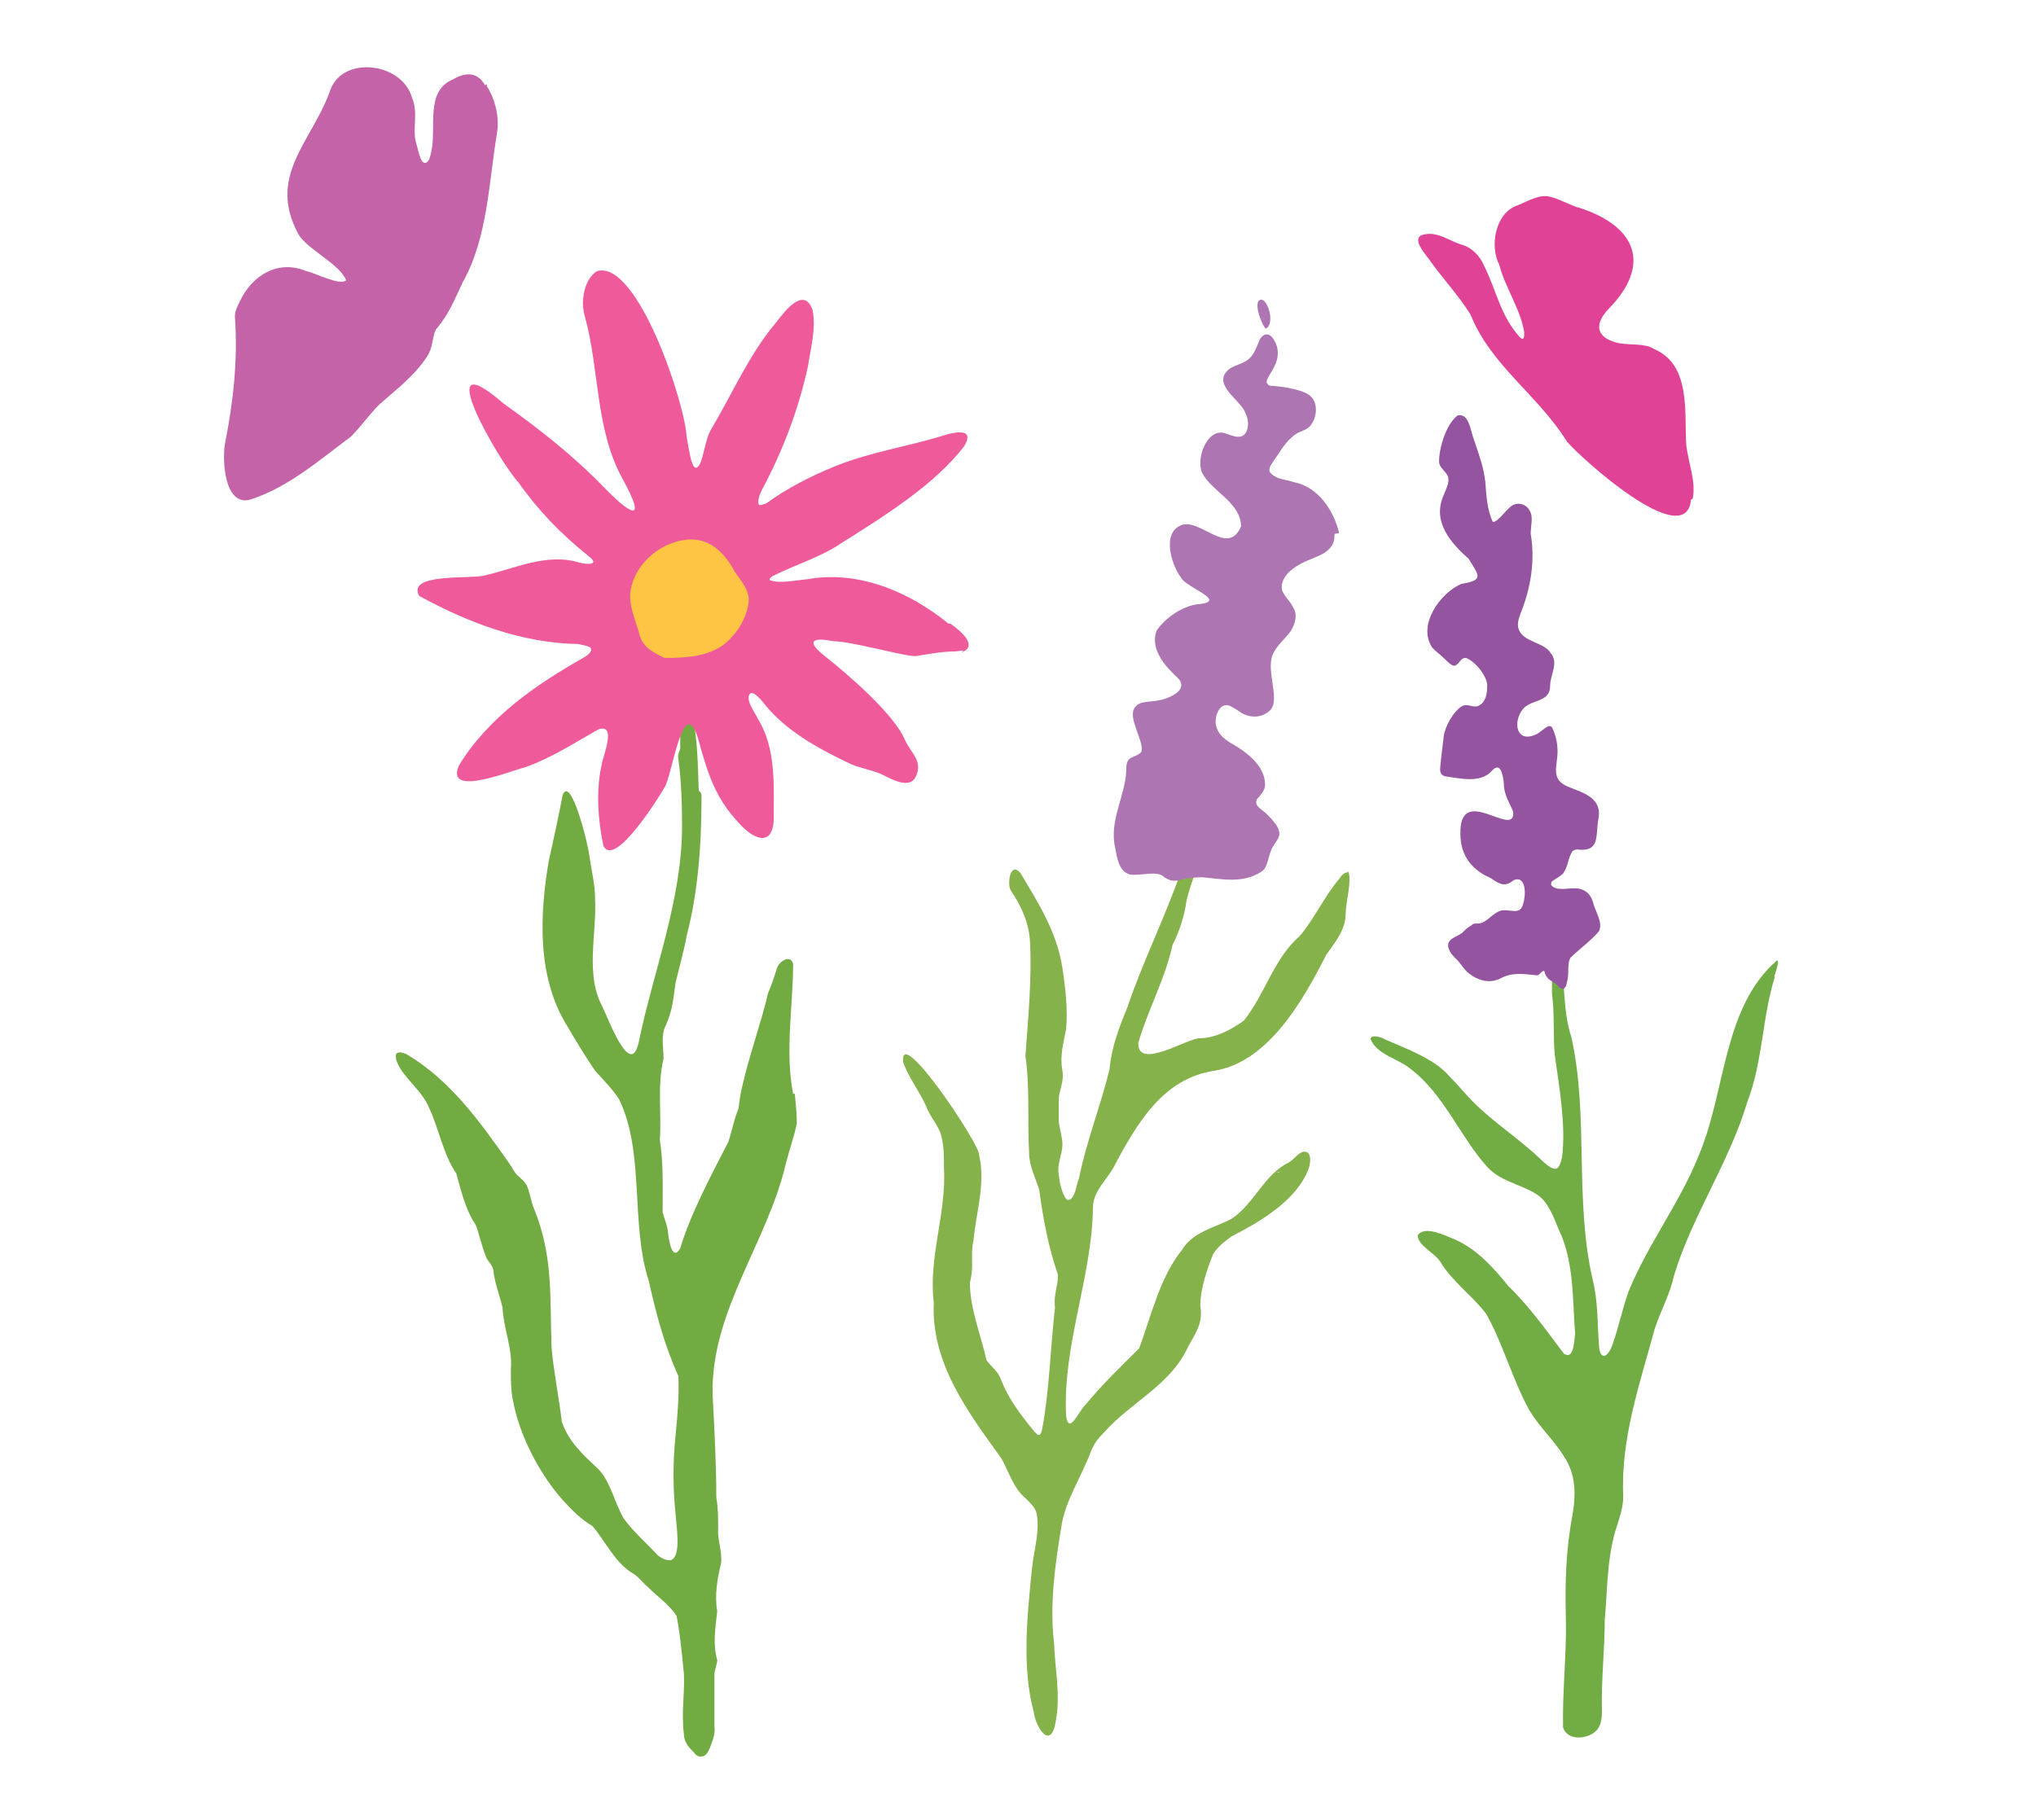 <?xml version="1.0" encoding="UTF-8"?>
<svg id="Layer_1" xmlns="http://www.w3.org/2000/svg" version="1.1" viewBox="0 0 220 196.7">
  <!-- Generator: Adobe Illustrator 29.6.1, SVG Export Plug-In . SVG Version: 2.1.1 Build 9)  -->
  <defs>
    <style>
      .st0 {
        fill: #fec443;
      }

      .st1 {
        fill: #ad76b2;
      }

      .st2 {
        fill: #ef5b9a;
      }

      .st3 {
        fill: #71ac44;
      }

      .st4 {
        fill: #73ab43;
      }

      .st5 {
        fill: #94549f;
      }

      .st6 {
        fill: #85b24b;
      }

      .st7 {
        fill: #e04396;
      }

      .st8 {
        fill: #c463a7;
      }
    </style>
  </defs>
  <path class="st6" d="M145.5,94.3c-.2,0-.5.2-.8.7-1.5,1.7-2.8,4.5-4.3,6.2-2.7,2.3-3.8,6.4-6,9.1-1.4,1-3.1,1.9-4.8,1.9-1.3,0-6.7,3.5-6.6.5,1-3.5,2.9-6.9,3.7-10.6.7-1.3,1.3-3.2,1.5-4.7.2-1,.6-2,.9-3,0-.4,0-.6,0-.8-.3-.2-1.2,0-1.5.6-1.7,4.9-4.1,9.7-5.8,14.7-.9,2.2-1.7,4.3-1.9,6.6-.9,3.8-2.5,7.8-3.3,11.8-.3.7-.4,2.3-1.2,2.4-.5-.2-.9-1.7-1-2.8-.2-1.1.4-2.2.4-3.2,0-.8-.3-1.7-.4-2.5,0-.8,0-1.6,0-2.4,0-.9.6-1.8.4-3.1-.3-1.6.1-2.9.4-4.5.2-2.2-.1-4.6-.4-6.6-.6-3.9-2.6-7-4.5-10.2-1.1-1.4-1.5,1-1.1,1.8,1.1,1.6,2,3.5,2.1,5.6.2,4-.2,8.3-.5,12.3.5,3.4.2,6.9.4,10.5,0,1.4.7,2.7,1.1,4,.4,3.1,1,6.2,2,9.1.1,1.1-.5,2.2-.3,3.6-.5,4.3-.6,9-1.4,13.2-.2.9-.5.6-1,0-1.3-1.6-2.6-3.3-3.4-5.3-.3-1-1.1-1.5-1.6-2.2-.6-2.7-1.8-5.6-1.8-8.4.5-1.9,0-2.8.4-4.6.3-3.2,1.3-6,.6-9.2.1-1.1-8.7-14.3-8.2-10,.6,1.7,1.8,3.2,2.5,4.8.4,1.1,1.3,2,1.6,3.1.3,1.1.3,2.3.3,3.4.3,5-1.7,9.7-1.1,14.7-.3,6.5,3.7,11.8,7.3,16.8.7,1.2,1.3,3.2,2.5,4.2.5.5,1.1,1,1.3,1.7.4,2-.3,4-.5,6.1-.5,5-1.1,10.6.2,15.4.2,1.7,1.9,4.3,2.4.9.5-2.8-.1-5.5-.2-8.3-.5-4.2.1-8.5.8-12.7.4-2.7,2.2-5.4,3.2-8.1.4-.9.7-1.3,1.4-2,2.9-3.3,7.2-5.1,9.1-9.3.9-1.6,1.6-2.6,1.3-4.4,0-1.8.7-3.9,1.4-5.6.5-.8,1.3-1.4,2-1.9,2.9-1.5,7-3.8,8.3-7.3.3-.8.3-2.1-.7-1.8-.5.2-.9.8-1.4,1.1-2.7,1.3-3.7,4.4-6.2,6.1-1.9,1-4.2,1.4-5.4,3.4-2.4,3-3.3,7.1-4.6,10.6-2,2-4,3.9-5.8,6.1-.7.6-1.8,3.4-2.1,1.2-.4-7.6,2.8-15,2.9-22.5,0-1.7,1.4-2.9,2.2-4.3,2.6-4.9,5.4-9.7,11-10.5,5.8-1,9.5-7.6,12-12.5.9-1.3,2.1-2.7,2.1-4.4,0-1.2.7-3.7.3-4.6h0ZM138.3,126.7c0,0-.2,0-.3,0,0,0,.1-.1.3,0Z"/>
  <path class="st3" d="M191.8,105.5c-1.4,4.4-1.3,9.2-3,13.6-1.9,6.4-6,12.4-7.9,18.7-.5,2.2-1.4,3.7-2.1,5.8-1.6,5.9-3.7,11.9-3.4,18.1,0,1.3-.5,2.6-.9,3.9-.9,3.3-.8,6.3-1.1,9.4,0,3.3-.4,6.7-.3,9.9,0,.8-.1,1.7-.7,2.2-.8.8-3,1.1-3.5-.4-.1-3.8.4-8.1.3-11.8-.1-3.8,0-7.4.7-11.1.4-2.2.4-4.5-.9-6.4-1.1-1.8-2.7-3.2-3.8-5.1-1.8-3.3-2.8-7.1-4.6-10.3-1.5-2-3.7-3.5-5-5.7-.7-1-2.4-1.7-2.4-2.8.7-1.1,2.9,0,3.9.4,2.4,1,4.3,3.1,5.9,5.1,2.2,2.1,4.1,4.8,6,7.3,1.1.7,1.1-1.5,1.2-2.2-.3-3.8-.1-7.8-1.8-11.3-.5-1.2-.9-2.3-1.7-3.2-1.5-1.5-4.4-1.7-6-3.5-2.9-3.2-4.7-7.9-8.3-10.6-1.3-1.1-3.6-1.5-4.3-3.2,0-.5,1-.3,1.5,0,2.5,1.1,5.4,2.1,7.1,4.1.9.9,1.6,1.8,2.5,2.7,2.2,2.2,5,4,7.3,6.2.4.4,1.2,1.1,1.6,1,.4,0,.6-.9.7-1.3.4-3.5-.3-7.4-.8-11-.2-2.2,0-4.4-.3-6.6,0-.8,0-1.6,0-2.1.4-.9,1.1-.3,1.2.5.2,2.2.2,4.2.9,6.3,1.9,8.6.3,17.5,2.3,26.2.6,2.4.5,5,.7,7.4.1.6.3.9.6.8.2,0,.6-.5.8-1.1.7-1.9,1.1-4,1.8-5.9,2.1-5.1,5.5-9.5,7.5-14.5,3-6.9,2.6-16.1,8.5-21.2h0c.3,0,0,.8-.3,1.8Z"/>
  <path class="st5" d="M169.9,96c-.6,0-1.9.3-2.3-.4,0-.4.1-.3.3-.5.3-.2.7-.4,1-.7.6-.9.5-1.6,1-2.4.1-.1.3-.2.5-.2,2.5.3,2-1.4,2.3-3.2.5-2.4-1.6-2.9-3.3-3.6-1.9-.8-1.1-2.2-1.1-3.8,0-.9-.2-1.8-.6-2.6-.4-.5-1.2.6-1.8.8-2.1.9-2.4-1.4-1.4-2.7.9-1.2,3-.7,3-2.6,0-1.2,1-2.5,0-3.6-.7-1.1-2.9-1.1-3.4-2.5-.2-.6,0-1.1.2-1.7,1.1-2.7,1.6-5.7,1.1-8.6,0-.9.3-1.8-.1-2.5-.3-.6-1-.9-1.6-.7-.7.1-1.8,2-2.4,1.9-.6-1.3-.7-2.8-.8-4.3-.2-1.6-.5-2.4-1.2-4.5-.4-.9-.5-3-1.8-2.7-1.2.9-2,3.4-2,5,0,.5.5.9.8,1.3.5.7,0,1.5-.3,2.3-1.3,2.9.8,5.2,2.7,6.9,1.1,1.8,1.7,2.3-.8,2.7-2.3,1-4.7,4.4-3.2,6.8.4.5.9.8,1.4,1.3.4.4.9.9,1.2.7.6-.4.5-.8,1.1-.8.9.3,2.2,1.8,2.3,2.9,0,.9-.1,1.9-1,2.3-.6.2-1.1-.3-1.7,0-1,.6-1.9,2.3-2,3.3-.1.8-.2,1.7-.3,2.5,0,.7-.4,1.6.5,1.8,1.5.2,3.8.8,5-.6.9-1,1.2.3,1.3,1.4,0,1.2.6,2,1,3,.3,3.1-5.8-3.2-5.7,2.4,0,2.5,1.4,4,3.3,4.8,1.1.8,1.6.9,2.5.2,1.3-.5,1.3,1.6,1,2.5-.3,1.4-1.4.6-2.4.8-1,.3-1.5,1.3-2.4,1.4-.6,0-.6,0-.8.2-.4.2-.7.5-1,.8-.6.5-1.7.6-1.5,1.6.3.8.4.7.7,1.1.5.4.8,1,1.3,1.5,1,.9,2.4,1.4,3.7.7,1.3-.7,2.7-.4,3.9-.3.3,0,.6-.7.8-.4,0,.1.1.4.2.5.3.5.7.5,1.2,1,.5.6.9.4,1-.3.3-.9,0-2.1.4-2.7.9-.9,2.3-1.9,3.1-2.9.4-1-.4-2-.7-3.2-.3-.9-.9-1.3-1.7-1.4h-.2Z"/>
  <g>
    <path class="st1" d="M144.7,57.6c-.6-2.5-2.3-5-4.9-5.5-.9-.3-2-.3-2.6-1.1-.2-.5.4-1.1.7-1.6.6-.9,1.4-2.2,2.5-2.7.5-.2,1.1-.4,1.4-1,.5-.8.6-2.2-.2-2.9-.8-.7-2.8-1-4.1-1.1-.3,0-.4,0-.6-.3-.2-.3.6-1.3.8-1.8.5-.9.5-2,0-2.8-.6-1.1-1.4-.7-1.7.2-.3.7-.6,1.5-1.2,1.9-.8.6-2,.6-2.5,1.6-.7,1.5,1.9,2.9,2.3,4.2.5,1,.3,2.6-.9,2.5-.3,0-1.1-.3-1.4-.4-1.9-.5-3.1,2.8-2.4,4.3,1,2,4.2,3.2,4.2,5.8-1.4,3.2-4.2-.7-6.3-.2-2.3.7-1.3,4.2-.2,5.7.5,1.1,5.3,2.6,1.8,2.9-1.6.2-3.4,1.4-4.4,2.8-.8,2,.9,3.9,2.2,5.1,1.4,1.3-.8,2.3-2.1,2.5-.9.2-2,0-2.5.8-.8,1.1,1.2,3.9.7,4.8-.3.3-.7.4-1.1.6-.4.2-.5.7-.5,1.2,0,2.7-1.9,5.6-1.2,8.5.2,1.1.4,2.6,1.6,2.9,1.1.2,3-.5,3.7.3.5.3.9.5,1.7.3.7-.2,1.6-.3,2.4-.3,2.2.2,4.4.7,6.4-.6.8-.5.7-1.9,1.3-2.8.3-.5.8-1,.6-1.6-.1-.5-.6-1.1-1.1-1.6-.7-.8-1.6-1-1.3-1.8.3-.4.9-.9.9-1.6,0-2.1-2.1-3.6-3.7-4.5-.8-.5-1.4-1-1.6-1.9-.2-.9.3-2.2,1.1-2.2.4,0,.8.3,1.3.6,1,.8,2.4.9,3.4,0,1.2-1.1-.4-4.2.3-6,.4-1,1.3-1.7,1.9-2.5.5-.7.9-1.9.3-2.7-.3-.7-1.1-1.3-1.2-2-.1-1.4,1.4-2.4,2.5-2.9,1.3-.6,3.2-1,3.2-2.8v-.2Z"/>
    <path class="st1" d="M136.8,35.5c1-.5.2-3.3-.6-3.1-.9.2.3,3.1.6,3.1Z"/>
  </g>
  <path class="st7" d="M182.9,53.9c.4-1.9-.5-3.9-.7-5.9-.2-3.6.5-8.6-3.5-10.3-.9-.6-2.5-.4-3.7-.6-2.4-.5-2.9-1.9-1.2-3.7,4.7-4.8,3-8.9-3-10.9-1.2-.3-2.4-1.1-3.6-1.3-1.2-.1-2.4.7-3.5,1.1-2.2,1-2.7,4.4-1.7,6.3.6,2.4,2.3,4.8,2.7,7.3,0,.5,0,1.1-.6.4-2-2.3-2.4-4.9-3.7-7.5-.5-1.2-1.4-2.1-2.6-2.4-1.2-.4-2.4-1.3-3.7-1.1-1.8.2-.3,1.9.3,2.7,1.4,2,3.2,3.9,4.5,6,2.2,5.5,7.3,8.7,10.4,13.7,1.5,1.8,12.6,11.8,13.4,6.5v-.2Z"/>
  <path class="st8" d="M52.4,9.2c-.9-1.6-2.3-1.3-3.5-.6-3,1.3-1.7,5.2-2.3,7.8-.1.4-.2,1.2-.7,1.2-.5,0-.7-1.4-1-2.4-.3-1.5.3-3.1-.4-4.7-1.1-3.8-7.7-4.6-8.9-.5-2,5.4-6.8,9.1-3.3,15.4,1,1.6,4.5,3.2,5.1,4.9-.7.6-3.3-.8-4.3-1-3.1-1.3-5.9.5-7.2,3.3-.3.6-.6,1.2-.5,1.9.3,4.5-.2,9-1.1,13.5-.3,1.9,0,6.7,2.7,6,4.1-1.3,7.4-4.2,10.9-6.8,1.2-1.2,1.9-2.3,3.1-3.5,1.8-1.6,3.7-3,5.1-5.1.7-1,.6-2.2,1-3,1.4-1.6,2-3.2,2.9-5.1,2.7-4.8,2.8-10.7,3.7-16.1.3-1.7-.2-3.7-1.1-5.1v-.2Z"/>
  <path class="st4" d="M85.7,118.2c-.9-4.6,0-9.5,0-14-.2-1-1.3-.5-1.7.3-.3.9-.6,1.9-1,2.8-.8,3.4-2,6.6-2.8,10.1-.2.8-.3,1.6-.4,2.4-.5,1.2-.7,2.4-1.1,3.6-1.8,3.5-4.1,7.8-5.2,11.5-.8,1.4-1.2-.6-1.3-1.6-.1-1-.4-1.5-.6-2.3,0-2.5.1-5.3-.3-7.8.2-2.9-.3-5.9.4-8.8,0-1.2-.3-2.5.2-3.5.8-1.8.8-2.7,1.1-4.7.4-1.7.9-3.4,1.2-5.1,1.2-4.5,1.6-9.8,1.6-14.6v-.5c0-.4-.2-.4-.3-.6-.1-2.6-.1-6-.8-8.4-.6-1-.7.4-.8,1,0,.6-.3.8-.4,1.3,0,.6,0,1.3,0,1.6-.1.4-.3.6-.2,1.1.3,2.2.4,4.9.4,7.2,0,8.1-3.1,15.7-4.7,23.5-.9,3.9-3.3-2.7-3.9-3.9-1.9-3.5-.6-7.9-.8-11.7,0-1.5-.4-3.1-.6-4.5-.1-1.2-2-8.9-2.9-6.7-.4,2.1-1,4.9-1.5,7.1-1,5.9-1.3,12.6,2,17.9,1,1.7,1.9,3.2,3,4.8.8.9,1.9,2,2.6,3.1,2.8,5.8,1.2,13.5,3.2,19.6.8,3.6,1.7,7,3.2,10.3.1,2.1-.1,4.3-.3,6.4-.3,2.9-.3,5.6,0,8.5.1,1.7,1,6.6-1.9,4.5-1.1-1.2-2.7-2.6-3.7-4-1-1.7-1.4-3.9-2.7-5.3-1.6-1.5-3.3-3-4-5.2-.3-2.6-.9-5.5-1.1-8-.2-5.5.2-9.8-1.9-15-.3-.7-.4-1.5-.7-2.3-.2-.6-.8-1-1.2-1.4-.4-.5-.6-1-1-1.5-3.1-4.4-6.2-8.7-10.9-11.5-2-.8-.9,1.4-.2,2.2,1,1.3,2.1,2.2,2.7,3.7,1,2.1,1.5,5,2.9,7,.5,1.8,1,3.9,2,5.4.3.5.3.8.5,1.4.2.7.5,1.7.7,2.2.2.5.7.9.8,1.4.1,1.3.7,2.8,1,4.1.1,2.3,1.1,4.4.9,6.7,0,1.1,0,2.2.2,3.2.7,4,3,8.2,5.4,10.9,1,1.1,2,2.1,3.2,2.8,1.4,1.6,2.5,4.1,4.5,5.2.6.4,1,1,1.5,1.4,1,1,2.3,1.9,3.1,3.1.4,2,.6,4.3.8,6.3.1,2.1-.3,4.2,0,6.5,0,.9.6,1.5,1.1,2,.2.3.5.5.9.4.3,0,.6-.4.8-.9.3-.8.6-1.5.5-2.3,0-1.7,0-4.2,0-5.7,0-.4.3-1.1.3-1.5-.5-1.8-.2-3.4,0-5.3-.3-1.6,0-3.5.4-5.1.2-1.3-.4-2.5-.3-3.8,0-1.2,0-2.2-.2-3.4,0-3.5-.2-7.3-.4-11.1-.2-9,5.9-16.4,7.9-24.9.4-1.6.9-2.9,1.2-4.4,0-1-.1-2-.2-3v-.2Z"/>
  <path class="st2" d="M104.1,70.3c-.3,0-.7.1-1,.1-1.3,0-2.9.3-4.1.5-.1,0-.2,0-.3,0-1.9-.2-6.8-1.6-8.6-1.6-2-.4-3.2-.2-1.1,1.5,2.4,1.9,7.6,6.3,8.8,9.2.5,1.1,1.5,1.9,1.4,3.1-.4,2.6-2.6,1.2-4.1.5-1-.4-2.1-.6-3.1-1-3.6-1.7-7.3-3.7-9.7-6.9-.3-.3-.8-.9-1.2-.8-.7.6.5,2.1.8,2.8,2,3.2,1.7,7.3,1.7,11-.2,3-2.4,1.8-3.7.3-2.7-2.8-3.5-5.7-4.5-9.3-1.6-4.9-2.8,4.3-3.6,5.4-.5.9-5.4,8.8-6.6,6.3-.6-2.8-.8-6-.2-8.7.1-.9,1.7-4.5-.3-3.9-2.5,1.4-5.1,3.1-7.9,4.1-1.4.3-8.8,3.4-7.2-.2,3.2-5.2,8.3-8.7,13.4-11.6.4-.2,1.1-.7.8-1.1-.2-.2-.9-.3-1.3-.4-6.1-.1-11.9-2.3-17.2-5.2-1.4-2.5,5.5-1.8,7-2.2,3.2-.7,6.8-2.5,10.3-1.4.8.2,2.3.3,1-.7-3-2.4-5.5-5-7.6-8-2-2.1-9.8-15.6-1.6-8.5,3.8,2.7,7.5,5.6,10.8,9,2.7,2.8,4.9,4.3,2.1-.8-3-5.4-2.5-11.8-4.1-17.6-.5-1.6-.1-4,1.3-4.9,4.4-1.3,9.6,14.5,9.7,18,.2.6.5,4.4,1.4,2.9.5-1,.6-2.8,1.3-3.9,2.2-3.7,4.1-8.1,7-11.5.9-1.2,3-3.9,3.9-1.3.4,2-.2,4.1-.5,6.1-1,4.6-2.7,9.1-5,13.4-.2.4-.5,1.2-.3,1.5.1.2.4,0,.8-.1,2.2-1.6,4.7-2.9,7.4-4,3.7-1.5,7.6-2.1,11.3-3.2,1.2-.4,4-1.2,2.7,1-3.2,4.2-8.7,7.6-13.3,10.5-2.2,1.5-4.9,2.3-7.3,3.5-.4.2-.5.4-.4.5,1,.4,2.8,0,4-.1,5.5-1,11,1.3,15.3,4.8h.2c1,.7,3.1,2.4,1.2,3.1Z"/>
  <path class="st0" d="M72,71.1c2.4,0,5.4-.2,7.1-2.3.9-.9,1.7-2.5,1.8-3.8.1-1.2-.8-2.2-1.5-3.2-1-1.9-2.5-3.5-4.7-3.5-2.9,0-6.2,2.4-6.6,5.8-.1,1.4.5,2.8.9,4.1.3,1.5,1.1,2.1,2.8,2.9h.2Z"/>
</svg>